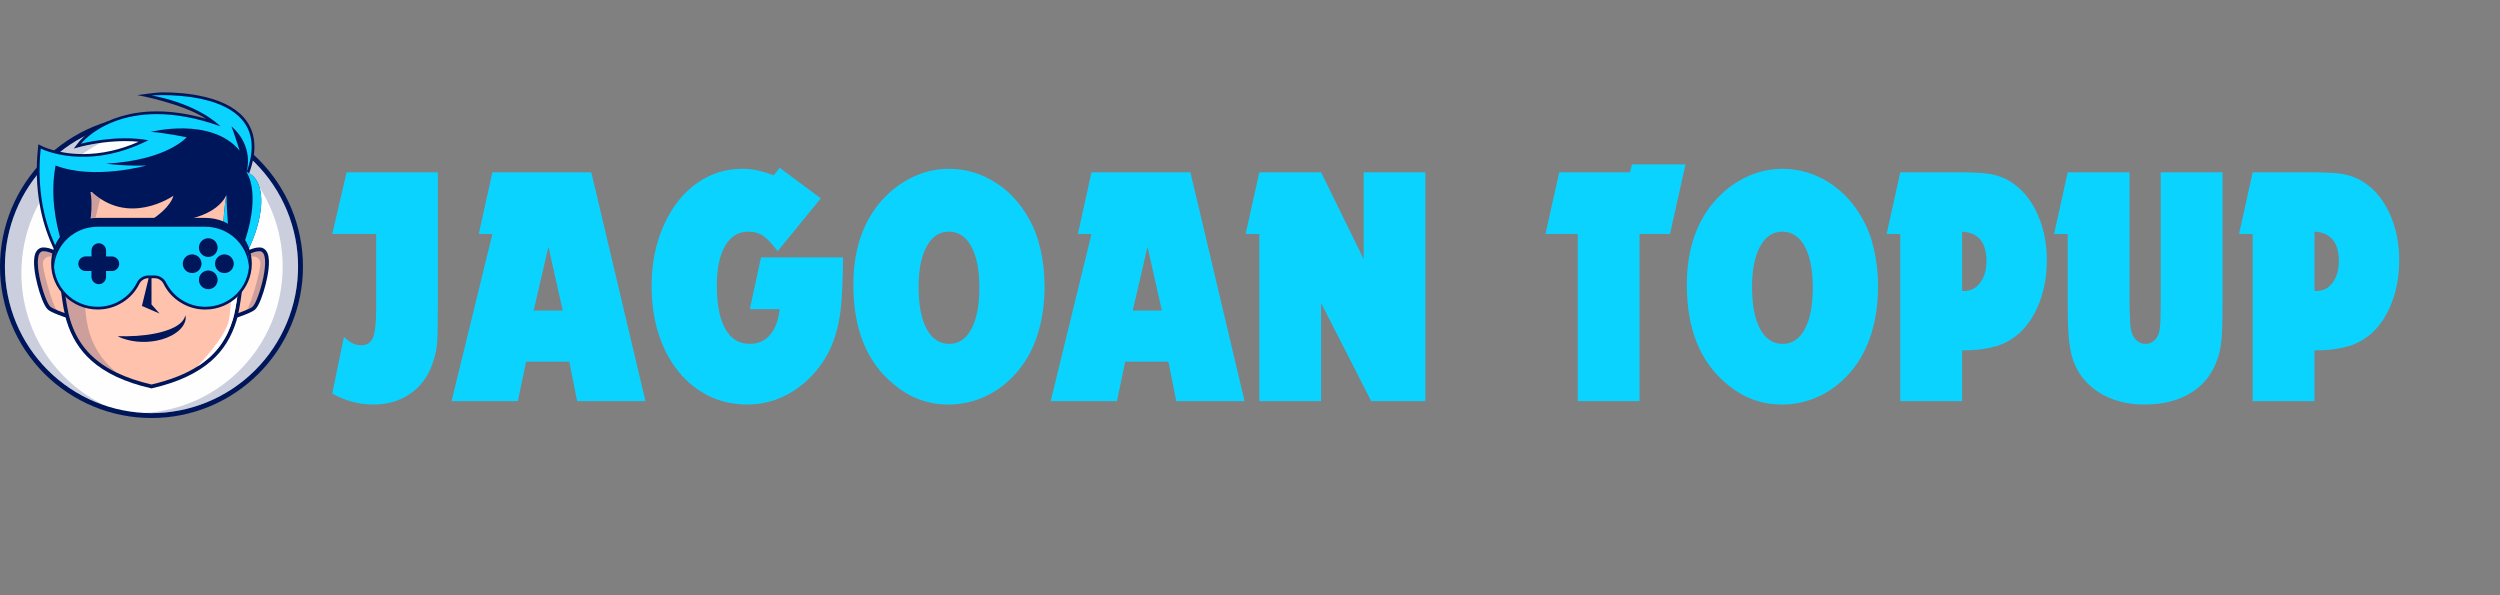 <svg xmlns="http://www.w3.org/2000/svg" xmlns:xlink="http://www.w3.org/1999/xlink" width="504" zoomAndPan="magnify" viewBox="0 0 378 90" height="120" preserveAspectRatio="xMidYMid meet" version="1.0"><rect x="0" y="0" width="378" height="90" fill="#808080" stroke="none"/><defs><filter x="0%" y="0%" width="100%" height="100%" id="ea1ce0a165"><feColorMatrix values="0 0 0 0 1 0 0 0 0 1 0 0 0 0 1 0 0 0 1 0" color-interpolation-filters="sRGB"/></filter><g/><clipPath id="b1d9d9bec3"><path d="M 0 17 L 45.75 17 L 45.75 63.457 L 0 63.457 Z M 0 17 " clip-rule="nonzero"/></clipPath><clipPath id="69c6b4d1e3"><path d="M 0 18 L 45.75 18 L 45.75 63 L 0 63 Z M 0 18 " clip-rule="nonzero"/></clipPath><clipPath id="bef1c66250"><path d="M 21 18 L 45.75 18 L 45.75 63 L 21 63 Z M 21 18 " clip-rule="nonzero"/></clipPath><mask id="bcaf070436"><g filter="url(#ea1ce0a165)"><rect x="-37.8" width="453.6" fill="#000000" y="-9" height="108" fill-opacity="0.2"/></g></mask><clipPath id="c65d21e8c1"><path d="M 0.602 0 L 24.121 0 L 24.121 44.641 L 0.602 44.641 Z M 0.602 0 " clip-rule="nonzero"/></clipPath><clipPath id="a32c492741"><rect x="0" width="25" y="0" height="45"/></clipPath><mask id="d17cfe37b1"><g filter="url(#ea1ce0a165)"><rect x="-37.8" width="453.6" fill="#000000" y="-9" height="108" fill-opacity="0.2"/></g></mask><clipPath id="197c165ccb"><path d="M 0.48 0 L 32.398 0 L 32.398 43.68 L 0.48 43.68 Z M 0.48 0 " clip-rule="nonzero"/></clipPath><clipPath id="937b00a147"><rect x="0" width="33" y="0" height="44"/></clipPath><mask id="001b2e7b04"><g filter="url(#ea1ce0a165)"><rect x="-37.8" width="453.6" fill="#000000" y="-9" height="108" fill-opacity="0.2"/></g></mask><clipPath id="f7f994636d"><path d="M 0.52 0.922 L 4 0.922 L 4 10 L 0.52 10 Z M 0.52 0.922 " clip-rule="nonzero"/></clipPath><clipPath id="92f7a8e132"><rect x="0" width="5" y="0" height="11"/></clipPath><mask id="b9e3d0e176"><g filter="url(#ea1ce0a165)"><rect x="-37.8" width="453.6" fill="#000000" y="-9" height="108" fill-opacity="0.2"/></g></mask><clipPath id="458f53c3de"><path d="M 0.719 0.922 L 4.32 0.922 L 4.32 10 L 0.719 10 Z M 0.719 0.922 " clip-rule="nonzero"/></clipPath><clipPath id="0baefbee54"><rect x="0" width="5" y="0" height="11"/></clipPath><clipPath id="98f0104473"><path d="M 5 13.957 L 39 13.957 L 39 43 L 5 43 Z M 5 13.957 " clip-rule="nonzero"/></clipPath><mask id="cdaafddddf"><g filter="url(#ea1ce0a165)"><rect x="-37.8" width="453.6" fill="#000000" y="-9" height="108" fill-opacity="0.2"/></g></mask><clipPath id="7cd4044c4c"><path d="M 0.641 0.32 L 10 0.32 L 10 28.398 L 0.641 28.398 Z M 0.641 0.32 " clip-rule="nonzero"/></clipPath><clipPath id="71c34edf22"><rect x="0" width="10" y="0" height="29"/></clipPath></defs><g clip-path="url(#b1d9d9bec3)"><path fill="#00165b" d="M 45.809 40.301 C 45.809 41.051 45.773 41.801 45.699 42.547 C 45.625 43.293 45.516 44.035 45.367 44.77 C 45.223 45.504 45.039 46.23 44.824 46.949 C 44.605 47.668 44.352 48.371 44.066 49.066 C 43.777 49.758 43.457 50.438 43.105 51.098 C 42.75 51.758 42.367 52.402 41.949 53.027 C 41.531 53.648 41.086 54.25 40.609 54.832 C 40.133 55.41 39.629 55.965 39.102 56.496 C 38.57 57.027 38.016 57.531 37.434 58.008 C 36.855 58.48 36.254 58.93 35.629 59.344 C 35.004 59.762 34.363 60.148 33.703 60.5 C 33.039 60.855 32.363 61.176 31.668 61.461 C 30.977 61.75 30.27 62 29.555 62.219 C 28.836 62.438 28.109 62.617 27.371 62.766 C 26.637 62.91 25.895 63.02 25.148 63.094 C 24.402 63.168 23.656 63.203 22.906 63.203 C 22.152 63.203 21.406 63.168 20.66 63.094 C 19.914 63.02 19.172 62.91 18.438 62.766 C 17.699 62.617 16.973 62.438 16.254 62.219 C 15.539 62 14.832 61.75 14.141 61.461 C 13.445 61.176 12.77 60.855 12.105 60.5 C 11.445 60.148 10.805 59.762 10.18 59.344 C 9.555 58.93 8.953 58.48 8.375 58.008 C 7.793 57.531 7.238 57.027 6.707 56.496 C 6.18 55.965 5.676 55.41 5.199 54.832 C 4.723 54.25 4.277 53.648 3.859 53.027 C 3.441 52.402 3.059 51.758 2.703 51.098 C 2.352 50.438 2.031 49.758 1.742 49.066 C 1.457 48.371 1.203 47.668 0.984 46.949 C 0.77 46.23 0.586 45.504 0.441 44.77 C 0.293 44.035 0.184 43.293 0.109 42.547 C 0.035 41.801 0 41.051 0 40.301 C 0 39.551 0.035 38.801 0.109 38.055 C 0.184 37.309 0.293 36.566 0.441 35.832 C 0.586 35.098 0.77 34.371 0.984 33.652 C 1.203 32.934 1.457 32.23 1.742 31.535 C 2.031 30.844 2.352 30.164 2.703 29.504 C 3.059 28.844 3.441 28.199 3.859 27.574 C 4.277 26.953 4.723 26.352 5.199 25.77 C 5.676 25.191 6.18 24.637 6.707 24.105 C 7.238 23.574 7.793 23.07 8.375 22.594 C 8.953 22.121 9.555 21.672 10.18 21.258 C 10.805 20.84 11.445 20.453 12.105 20.102 C 12.77 19.746 13.445 19.426 14.141 19.141 C 14.832 18.852 15.539 18.602 16.254 18.383 C 16.973 18.164 17.699 17.984 18.438 17.836 C 19.172 17.691 19.914 17.582 20.66 17.508 C 21.406 17.434 22.152 17.395 22.906 17.395 C 23.656 17.395 24.402 17.434 25.148 17.508 C 25.895 17.582 26.637 17.691 27.371 17.836 C 28.109 17.984 28.836 18.164 29.555 18.383 C 30.27 18.602 30.977 18.852 31.668 19.141 C 32.363 19.426 33.039 19.746 33.703 20.102 C 34.363 20.453 35.004 20.84 35.629 21.258 C 36.254 21.672 36.855 22.121 37.434 22.594 C 38.016 23.07 38.57 23.574 39.102 24.105 C 39.629 24.637 40.133 25.191 40.609 25.77 C 41.086 26.352 41.531 26.953 41.949 27.574 C 42.367 28.199 42.75 28.844 43.105 29.504 C 43.457 30.164 43.777 30.844 44.066 31.535 C 44.352 32.23 44.605 32.934 44.824 33.652 C 45.039 34.371 45.223 35.098 45.367 35.832 C 45.516 36.566 45.625 37.309 45.699 38.055 C 45.773 38.801 45.809 39.551 45.809 40.301 Z M 45.809 40.301 " fill-opacity="1" fill-rule="nonzero"/></g><g clip-path="url(#69c6b4d1e3)"><path fill="#fefefe" d="M 45.066 40.301 C 45.066 41.027 45.031 41.75 44.961 42.473 C 44.891 43.195 44.785 43.914 44.641 44.625 C 44.5 45.336 44.324 46.039 44.113 46.734 C 43.902 47.43 43.66 48.113 43.383 48.781 C 43.102 49.453 42.793 50.109 42.449 50.75 C 42.109 51.391 41.734 52.012 41.332 52.613 C 40.93 53.219 40.496 53.801 40.039 54.359 C 39.578 54.922 39.09 55.461 38.578 55.973 C 38.062 56.484 37.527 56.973 36.965 57.434 C 36.402 57.895 35.82 58.324 35.219 58.73 C 34.613 59.133 33.992 59.504 33.352 59.848 C 32.711 60.191 32.059 60.5 31.387 60.777 C 30.715 61.055 30.031 61.301 29.34 61.512 C 28.645 61.723 27.941 61.898 27.227 62.039 C 26.516 62.18 25.801 62.285 25.078 62.359 C 24.355 62.43 23.629 62.465 22.906 62.465 C 22.18 62.465 21.453 62.43 20.73 62.359 C 20.008 62.285 19.293 62.18 18.582 62.039 C 17.867 61.898 17.164 61.723 16.469 61.512 C 15.777 61.301 15.094 61.055 14.422 60.777 C 13.75 60.5 13.098 60.191 12.457 59.848 C 11.816 59.504 11.195 59.133 10.59 58.73 C 9.988 58.324 9.406 57.895 8.844 57.434 C 8.281 56.973 7.746 56.484 7.23 55.973 C 6.719 55.461 6.23 54.922 5.77 54.359 C 5.312 53.801 4.879 53.219 4.477 52.613 C 4.074 52.012 3.699 51.391 3.359 50.75 C 3.016 50.109 2.707 49.453 2.426 48.781 C 2.148 48.113 1.906 47.43 1.695 46.734 C 1.484 46.039 1.309 45.336 1.168 44.625 C 1.023 43.914 0.918 43.195 0.848 42.473 C 0.777 41.75 0.742 41.027 0.742 40.301 C 0.742 39.574 0.777 38.852 0.848 38.129 C 0.918 37.406 1.023 36.688 1.168 35.977 C 1.309 35.266 1.484 34.562 1.695 33.867 C 1.906 33.172 2.148 32.488 2.426 31.82 C 2.707 31.148 3.016 30.492 3.359 29.852 C 3.699 29.211 4.074 28.59 4.477 27.988 C 4.879 27.383 5.312 26.801 5.77 26.238 C 6.23 25.68 6.719 25.141 7.23 24.629 C 7.746 24.113 8.281 23.629 8.844 23.168 C 9.406 22.707 9.988 22.273 10.59 21.871 C 11.195 21.469 11.816 21.098 12.457 20.754 C 13.098 20.41 13.75 20.102 14.422 19.824 C 15.094 19.547 15.777 19.301 16.469 19.09 C 17.164 18.879 17.867 18.703 18.582 18.562 C 19.293 18.422 20.008 18.316 20.73 18.242 C 21.453 18.172 22.18 18.137 22.906 18.137 C 23.629 18.137 24.355 18.172 25.078 18.242 C 25.801 18.316 26.516 18.422 27.227 18.562 C 27.941 18.703 28.645 18.879 29.34 19.09 C 30.031 19.301 30.715 19.547 31.387 19.824 C 32.059 20.102 32.711 20.41 33.352 20.754 C 33.992 21.098 34.613 21.469 35.219 21.871 C 35.82 22.273 36.402 22.707 36.965 23.168 C 37.527 23.629 38.062 24.113 38.578 24.629 C 39.09 25.141 39.578 25.68 40.039 26.238 C 40.496 26.801 40.93 27.383 41.332 27.988 C 41.734 28.59 42.109 29.211 42.449 29.852 C 42.793 30.492 43.102 31.148 43.383 31.82 C 43.66 32.488 43.902 33.172 44.113 33.867 C 44.324 34.562 44.5 35.266 44.641 35.977 C 44.785 36.688 44.891 37.406 44.961 38.129 C 45.031 38.852 45.066 39.574 45.066 40.301 Z M 45.066 40.301 " fill-opacity="1" fill-rule="nonzero"/></g><g clip-path="url(#bef1c66250)"><g mask="url(#bcaf070436)"><g transform="matrix(1, 0, 0, 1, 21, 18)"><g clip-path="url(#a32c492741)"><g clip-path="url(#c65d21e8c1)"><path fill="#00165b" d="M 1.906 0.137 C 1.512 0.137 1.125 0.148 0.738 0.168 C 12.438 0.773 21.738 10.449 21.738 22.297 C 21.738 34.145 12.438 43.828 0.738 44.438 C 1.125 44.457 1.516 44.465 1.906 44.465 C 14.145 44.465 24.066 34.543 24.066 22.305 C 24.066 10.062 14.148 0.137 1.906 0.137 Z M 1.906 0.137 " fill-opacity="1" fill-rule="nonzero"/></g></g></g></g></g><g mask="url(#d17cfe37b1)"><g transform="matrix(1, 0, 0, 1, 0, 18)"><g clip-path="url(#937b00a147)"><g clip-path="url(#197c165ccb)"><path fill="#00165b" d="M 3.234 23.289 C 3.234 11.051 13.156 1.125 25.398 1.125 C 27.758 1.125 30.059 1.488 32.305 2.223 C 29.324 0.828 26.191 0.133 22.906 0.137 C 10.664 0.137 0.742 10.059 0.742 22.301 C 0.742 32.129 7.141 40.465 15.996 43.367 C 8.457 39.832 3.234 32.168 3.234 23.289 Z M 3.234 23.289 " fill-opacity="1" fill-rule="nonzero"/></g></g></g></g><path fill="#00165b" d="M 34.828 40.25 L 34.848 40.223 C 34.934 40.109 36.965 37.414 39.246 37.414 C 39.801 37.414 40.246 37.754 40.469 38.34 C 40.93 39.551 40.473 41.777 40.164 42.996 C 39.801 44.422 39.168 46.273 38.57 46.801 C 38.277 47.059 37.5 47.523 34.141 48.574 C 32.34 49.141 30.629 49.609 30.613 49.613 L 29.266 49.98 Z M 34.828 40.25 " fill-opacity="1" fill-rule="nonzero"/><path fill="#ffc2ad" d="M 35.312 40.566 C 35.312 40.566 37.227 37.992 39.246 37.992 C 41.262 37.992 39.141 45.531 38.191 46.367 C 37.246 47.199 30.461 49.055 30.461 49.055 Z M 35.312 40.566 " fill-opacity="1" fill-rule="nonzero"/><path fill="#00165b" d="M 15.195 49.613 C 15.176 49.609 13.469 49.141 11.664 48.574 C 8.309 47.523 7.527 47.059 7.234 46.801 C 6.641 46.273 6.004 44.426 5.645 42.996 C 5.336 41.777 4.883 39.551 5.336 38.34 C 5.559 37.754 6.004 37.414 6.562 37.414 C 8.844 37.414 10.871 40.109 10.957 40.223 L 10.977 40.25 L 16.539 49.98 Z M 15.195 49.613 " fill-opacity="1" fill-rule="nonzero"/><path fill="#ffc2ad" d="M 15.348 49.055 C 15.348 49.055 11.09 47.891 8.848 46.988 C 8.262 46.754 7.812 46.535 7.617 46.363 C 6.668 45.531 4.547 37.992 6.562 37.992 C 7.441 37.992 8.301 38.48 8.992 39.031 C 9.551 39.484 10.055 40 10.496 40.566 Z M 15.348 49.055 " fill-opacity="1" fill-rule="nonzero"/><g mask="url(#001b2e7b04)"><g transform="matrix(1, 0, 0, 1, 5, 37)"><g clip-path="url(#92f7a8e132)"><g clip-path="url(#f7f994636d)"><path fill="#00165b" d="M 3.531 9.801 C 3.586 9.832 3.695 9.898 3.848 9.992 C 3.262 9.758 2.812 9.539 2.617 9.367 C 1.668 8.531 -0.453 0.992 1.562 0.992 C 2.441 0.992 3.301 1.48 3.992 2.031 C 2.867 1.645 1.875 1.578 1.523 2.516 C 1.219 3.332 3.105 9.566 3.531 9.801 Z M 3.531 9.801 " fill-opacity="1" fill-rule="nonzero"/></g></g></g></g><g mask="url(#b9e3d0e176)"><g transform="matrix(1, 0, 0, 1, 36, 37)"><g clip-path="url(#0baefbee54)"><g clip-path="url(#458f53c3de)"><path fill="#00165b" d="M 1.336 9.801 C 1.281 9.832 1.168 9.898 1.016 9.992 C 1.605 9.758 2.051 9.539 2.25 9.367 C 3.195 8.531 5.316 0.992 3.301 0.992 C 2.422 0.992 1.566 1.48 0.875 2.031 C 2 1.645 2.992 1.578 3.34 2.516 C 3.645 3.332 1.762 9.566 1.336 9.801 Z M 1.336 9.801 " fill-opacity="1" fill-rule="nonzero"/></g></g></g></g><g clip-path="url(#98f0104473)"><path fill="#00165b" d="M 11.125 42.219 C 11.059 42.148 9.41 40.469 7.918 37.172 C 7.023 35.191 6.391 33.129 6.012 30.984 C 5.527 28.266 5.434 25.387 5.738 22.426 L 5.801 21.812 L 6.348 22.094 C 6.371 22.105 8.738 23.297 12.531 23.297 C 15.324 23.297 18.16 22.668 20.977 21.43 C 20.324 21.367 19.637 21.332 18.93 21.332 C 16.707 21.348 14.516 21.617 12.355 22.137 L 11.156 22.457 L 11.914 21.477 C 11.949 21.43 12.844 20.281 14.754 19.137 C 16.496 18.09 19.465 16.84 23.699 16.84 C 26.047 16.84 28.555 17.223 31.184 17.969 C 27.477 15.586 20.828 14.391 20.773 14.383 C 20.801 14.383 23.547 13.965 24.574 13.965 C 26.211 13.965 28.664 14.086 31.062 14.672 C 34.012 15.395 36.117 16.629 37.309 18.34 C 38.719 20.355 38.84 22.992 37.68 26.18 L 36.875 25.934 C 37.297 24.254 37.07 22.66 36.207 21.191 C 36.176 21.141 36.148 21.094 36.117 21.047 C 36.262 21.484 36.434 22.012 36.633 22.641 L 35.914 23.035 C 33.691 20.391 30.109 19.836 27.492 19.836 C 26.922 19.836 26.383 19.859 25.883 19.898 C 27.141 20.105 28.215 20.324 28.297 20.34 L 28.988 20.48 L 28.535 21.023 C 28.504 21.059 27.734 21.965 25.797 22.926 C 24.656 23.492 22.941 24.148 20.539 24.621 L 20.953 24.621 C 21.672 24.625 22.129 24.609 22.129 24.609 L 22.262 25.434 C 19.727 26.086 17.152 26.422 14.539 26.438 C 12.336 26.438 10.387 26.152 8.73 25.59 C 8.055 29.727 8.879 33.801 9.707 36.535 C 10.645 39.617 11.781 41.699 11.793 41.719 Z M 11.125 42.219 " fill-opacity="1" fill-rule="nonzero"/></g><path fill="#00165b" d="M 22.773 58.695 C 18.879 57.789 15.945 56.418 13.812 54.516 C 12.031 52.93 10.797 50.949 10.043 48.457 C 8.758 44.215 8.199 30.836 8.172 30.27 L 8.156 29.797 L 22.906 26.195 L 37.652 29.797 L 37.633 30.27 C 37.609 30.836 37.047 44.215 35.766 48.457 C 35.008 50.949 33.777 52.93 32 54.516 C 29.859 56.418 26.93 57.789 23.039 58.695 L 22.906 58.727 Z M 22.773 58.695 " fill-opacity="1" fill-rule="nonzero"/><path fill="#ffc2ad" d="M 37.059 30.242 C 37.059 30.242 37.047 30.508 37.023 30.973 C 36.887 33.883 36.312 44.652 35.211 48.289 C 34.398 50.973 32.914 53.465 29.852 55.41 C 28.105 56.52 25.844 57.449 22.902 58.137 C 20.859 57.66 19.145 57.062 17.703 56.375 C 13.434 54.328 11.551 51.445 10.594 48.289 C 9.316 44.07 8.75 30.246 8.75 30.246 L 15.57 28.582 L 22.902 26.789 Z M 37.059 30.242 " fill-opacity="1" fill-rule="nonzero"/><path fill="#00165b" d="M 28.027 47.684 C 28.09 47.941 28.09 48.199 28.027 48.457 C 27.965 48.723 27.859 48.969 27.711 49.195 C 27.566 49.422 27.398 49.629 27.207 49.82 C 27.156 49.867 27.109 49.914 27.062 49.957 L 26.91 50.086 C 26.859 50.129 26.805 50.168 26.754 50.211 C 26.703 50.25 26.648 50.293 26.598 50.328 C 26.379 50.48 26.156 50.617 25.926 50.738 C 25.695 50.859 25.457 50.965 25.215 51.062 C 24.734 51.25 24.242 51.395 23.734 51.496 C 22.727 51.699 21.715 51.746 20.691 51.645 C 20.188 51.594 19.691 51.504 19.199 51.371 C 18.957 51.305 18.715 51.23 18.48 51.145 C 18.246 51.055 18.016 50.953 17.793 50.836 C 18.797 50.852 19.758 50.848 20.711 50.781 C 21.652 50.719 22.582 50.598 23.508 50.414 C 23.965 50.324 24.414 50.211 24.859 50.074 C 25.082 50.008 25.297 49.93 25.516 49.852 C 25.73 49.773 25.941 49.684 26.145 49.582 C 26.562 49.395 26.941 49.148 27.289 48.852 C 27.461 48.703 27.609 48.531 27.738 48.34 C 27.871 48.141 27.969 47.922 28.027 47.684 Z M 28.027 47.684 " fill-opacity="1" fill-rule="nonzero"/><path fill="#00165b" d="M 22.906 40.285 L 22.906 46.031 L 24.117 47.406 L 21.457 46.258 Z M 22.906 40.285 " fill-opacity="1" fill-rule="nonzero"/><g mask="url(#cdaafddddf)"><g transform="matrix(1, 0, 0, 1, 8, 28)"><g clip-path="url(#71c34edf22)"><g clip-path="url(#7cd4044c4c)"><path fill="#00165b" d="M 9.703 28.371 C 5.434 26.328 3.551 23.441 2.598 20.289 C 1.32 16.066 0.75 2.242 0.75 2.242 L 7.57 0.578 C 6.082 5.832 3.59 16.387 5.605 22.566 C 6.445 25.156 7.98 27.023 9.703 28.371 Z M 9.703 28.371 " fill-opacity="1" fill-rule="nonzero"/></g></g></g></g><path fill="#ffffff" d="M 37.023 30.973 C 36.887 33.883 36.312 44.652 35.211 48.289 C 34.398 50.973 32.914 53.465 29.852 55.41 C 32.105 52.973 34.301 50.195 34.625 48.328 C 35.312 44.328 35.273 31.953 35.273 31.953 C 35.273 31.953 36.02 31.516 37.023 30.973 Z M 37.023 30.973 " fill-opacity="1" fill-rule="nonzero"/><path fill="#00165b" d="M 35.395 41.414 C 32.645 37.887 34.203 29.633 34.238 29.449 C 34.172 29.645 32.543 34.051 22.43 33.539 C 25.949 31.387 26.211 29.602 26.211 29.602 C 26.211 29.602 19.34 34.43 13.613 28.758 C 14.715 33.324 11.426 41.918 11.426 41.918 C 11.426 41.918 4.844 35.273 6.156 22.465 C 6.156 22.465 12.98 25.98 22.43 21.203 C 17.547 20.312 12.246 21.73 12.246 21.73 C 12.246 21.73 18.387 13.75 33.348 19.105 C 29.41 15.43 22.902 14.434 22.902 14.434 C 22.902 14.434 42.062 12.965 37.285 26.035 C 40.801 27.293 40.117 34.695 35.395 41.414 Z M 35.395 41.414 " fill-opacity="1" fill-rule="nonzero"/><path fill="#0bd3ff" d="M 37.285 26.035 C 38.355 21.715 35.047 19.148 34.992 19.109 C 35 19.129 35.309 19.859 36.234 22.766 C 31.902 17.598 22.789 19.945 22.789 19.945 C 24.582 20.016 28.211 20.754 28.211 20.754 C 28.211 20.754 25.324 24.211 16.059 24.746 C 19.012 25.148 22.148 25.023 22.148 25.023 C 22.148 25.023 14.184 27.262 8.406 25.023 C 6.773 33.516 11.426 41.922 11.426 41.922 C 11.426 41.922 4.844 35.273 6.156 22.465 C 6.156 22.465 12.98 25.98 22.43 21.203 C 17.547 20.312 12.246 21.73 12.246 21.73 C 12.246 21.73 18.387 13.75 33.348 19.105 C 29.41 15.43 22.902 14.434 22.902 14.434 C 22.902 14.434 42.062 12.965 37.285 26.035 Z M 37.285 26.035 " fill-opacity="1" fill-rule="nonzero"/><path fill="#0bd3ff" d="M 35.395 41.414 C 32.645 37.887 34.203 29.633 34.238 29.449 C 34.238 29.449 34.355 37.508 35.664 39.656 C 37.777 35.559 39.223 29.277 37.285 26.035 C 40.801 27.293 40.117 34.695 35.395 41.414 Z M 35.395 41.414 " fill-opacity="1" fill-rule="nonzero"/><path fill="#00165b" d="M 31.047 46.801 C 29.688 46.805 28.434 46.445 27.281 45.723 C 26.168 45.031 25.32 44.098 24.734 42.926 C 24.609 42.664 24.426 42.457 24.184 42.305 C 23.945 42.148 23.68 42.07 23.391 42.066 L 22.418 42.066 C 22.129 42.07 21.863 42.148 21.621 42.301 C 21.379 42.457 21.195 42.664 21.07 42.922 C 20.484 44.094 19.637 45.027 18.527 45.723 C 17.375 46.441 16.121 46.801 14.762 46.797 C 10.887 46.797 7.734 43.691 7.734 39.871 C 7.734 36.051 10.887 32.945 14.762 32.945 L 31.047 32.945 C 34.922 32.945 38.074 36.051 38.074 39.871 C 38.074 43.691 34.918 46.801 31.047 46.801 Z M 31.047 46.801 " fill-opacity="1" fill-rule="nonzero"/><path fill="#0bd3ff" d="M 31.047 33.367 L 14.762 33.367 C 11.113 33.367 8.156 36.281 8.156 39.875 C 8.156 43.473 11.113 46.383 14.762 46.383 C 15.379 46.387 15.98 46.305 16.574 46.137 C 17.164 45.973 17.723 45.727 18.246 45.406 C 18.77 45.086 19.242 44.695 19.656 44.242 C 20.074 43.789 20.418 43.289 20.695 42.742 C 20.855 42.41 21.09 42.148 21.402 41.953 C 21.711 41.754 22.051 41.656 22.418 41.652 L 23.391 41.652 C 23.758 41.656 24.098 41.754 24.41 41.949 C 24.719 42.145 24.957 42.406 25.117 42.738 C 25.395 43.285 25.738 43.789 26.156 44.242 C 26.57 44.695 27.039 45.082 27.566 45.402 C 28.09 45.727 28.648 45.969 29.238 46.137 C 29.832 46.301 30.434 46.383 31.051 46.383 C 34.699 46.383 37.656 43.473 37.656 39.871 C 37.656 36.273 34.695 33.367 31.047 33.367 Z M 31.047 33.367 " fill-opacity="1" fill-rule="nonzero"/><path fill="#00165b" d="M 16.898 38.773 L 16.039 38.773 L 16.039 37.91 C 16.043 37.766 16.016 37.625 15.965 37.488 C 15.91 37.355 15.836 37.234 15.734 37.129 C 15.637 37.023 15.52 36.941 15.391 36.879 C 15.258 36.82 15.121 36.785 14.977 36.777 C 14.824 36.773 14.68 36.797 14.543 36.852 C 14.402 36.906 14.277 36.984 14.172 37.086 C 14.062 37.191 13.98 37.312 13.922 37.449 C 13.863 37.586 13.836 37.73 13.836 37.879 L 13.836 38.77 L 12.969 38.77 C 12.824 38.766 12.688 38.793 12.551 38.844 C 12.418 38.898 12.297 38.973 12.191 39.074 C 12.086 39.172 12 39.289 11.941 39.418 C 11.879 39.551 11.848 39.688 11.84 39.832 C 11.832 39.98 11.859 40.125 11.91 40.266 C 11.965 40.406 12.043 40.531 12.148 40.637 C 12.25 40.746 12.371 40.828 12.512 40.887 C 12.648 40.945 12.793 40.973 12.941 40.973 L 13.828 40.973 L 13.828 41.836 C 13.828 41.98 13.855 42.121 13.906 42.258 C 13.961 42.391 14.035 42.512 14.133 42.617 C 14.234 42.723 14.348 42.805 14.48 42.867 C 14.613 42.93 14.75 42.961 14.895 42.969 C 15.043 42.973 15.188 42.949 15.328 42.895 C 15.469 42.844 15.59 42.766 15.699 42.66 C 15.805 42.555 15.891 42.434 15.949 42.297 C 16.004 42.16 16.035 42.016 16.035 41.867 L 16.035 40.977 L 16.922 40.977 C 17.07 40.977 17.215 40.949 17.352 40.891 C 17.492 40.832 17.613 40.75 17.715 40.641 C 17.82 40.535 17.898 40.41 17.953 40.273 C 18.004 40.133 18.031 39.988 18.023 39.84 C 18.008 39.539 17.895 39.285 17.676 39.082 C 17.457 38.875 17.199 38.773 16.898 38.773 Z M 16.898 38.773 " fill-opacity="1" fill-rule="nonzero"/><path fill="#00165b" d="M 32.906 37.438 C 32.906 37.625 32.871 37.805 32.797 37.977 C 32.727 38.152 32.625 38.305 32.492 38.438 C 32.359 38.57 32.207 38.672 32.031 38.742 C 31.859 38.816 31.68 38.852 31.492 38.852 C 31.305 38.852 31.125 38.816 30.949 38.742 C 30.777 38.672 30.625 38.57 30.492 38.438 C 30.359 38.305 30.254 38.152 30.184 37.977 C 30.113 37.805 30.078 37.625 30.078 37.438 C 30.078 37.25 30.113 37.07 30.184 36.895 C 30.254 36.723 30.359 36.57 30.492 36.438 C 30.625 36.305 30.777 36.203 30.949 36.129 C 31.125 36.059 31.305 36.023 31.492 36.023 C 31.68 36.023 31.859 36.059 32.031 36.129 C 32.207 36.203 32.359 36.305 32.492 36.438 C 32.625 36.57 32.727 36.723 32.797 36.895 C 32.871 37.07 32.906 37.25 32.906 37.438 Z M 32.906 37.438 " fill-opacity="1" fill-rule="nonzero"/><path fill="#00165b" d="M 32.906 42.312 C 32.906 42.5 32.871 42.68 32.797 42.852 C 32.727 43.027 32.625 43.18 32.492 43.312 C 32.359 43.445 32.207 43.547 32.031 43.617 C 31.859 43.691 31.68 43.727 31.492 43.727 C 31.305 43.727 31.125 43.691 30.949 43.617 C 30.777 43.547 30.625 43.445 30.492 43.312 C 30.359 43.18 30.254 43.027 30.184 42.852 C 30.113 42.68 30.078 42.5 30.078 42.312 C 30.078 42.125 30.113 41.941 30.184 41.77 C 30.254 41.598 30.359 41.445 30.492 41.312 C 30.625 41.18 30.777 41.074 30.949 41.004 C 31.125 40.934 31.305 40.895 31.492 40.895 C 31.68 40.895 31.859 40.934 32.031 41.004 C 32.207 41.074 32.359 41.18 32.492 41.312 C 32.625 41.445 32.727 41.598 32.797 41.77 C 32.871 41.941 32.906 42.125 32.906 42.312 Z M 32.906 42.312 " fill-opacity="1" fill-rule="nonzero"/><path fill="#00165b" d="M 30.469 39.875 C 30.469 40.062 30.434 40.242 30.359 40.414 C 30.289 40.59 30.188 40.742 30.055 40.875 C 29.922 41.008 29.77 41.109 29.594 41.18 C 29.422 41.254 29.242 41.289 29.055 41.289 C 28.867 41.289 28.684 41.254 28.512 41.18 C 28.34 41.109 28.184 41.008 28.051 40.875 C 27.922 40.742 27.816 40.59 27.746 40.414 C 27.676 40.242 27.637 40.062 27.637 39.875 C 27.637 39.688 27.676 39.508 27.746 39.332 C 27.816 39.16 27.922 39.008 28.051 38.875 C 28.184 38.742 28.34 38.637 28.512 38.566 C 28.684 38.496 28.867 38.461 29.055 38.461 C 29.242 38.461 29.422 38.496 29.594 38.566 C 29.77 38.637 29.922 38.742 30.055 38.875 C 30.188 39.008 30.289 39.16 30.359 39.332 C 30.434 39.508 30.469 39.688 30.469 39.875 Z M 30.469 39.875 " fill-opacity="1" fill-rule="nonzero"/><path fill="#00165b" d="M 35.344 39.875 C 35.344 40.062 35.309 40.242 35.234 40.414 C 35.164 40.59 35.062 40.742 34.93 40.875 C 34.797 41.008 34.645 41.109 34.469 41.18 C 34.297 41.254 34.117 41.289 33.93 41.289 C 33.742 41.289 33.562 41.254 33.387 41.18 C 33.215 41.109 33.062 41.008 32.93 40.875 C 32.797 40.742 32.691 40.59 32.621 40.414 C 32.551 40.242 32.516 40.062 32.516 39.875 C 32.516 39.688 32.551 39.508 32.621 39.332 C 32.691 39.16 32.797 39.008 32.93 38.875 C 33.062 38.742 33.215 38.637 33.387 38.566 C 33.562 38.496 33.742 38.461 33.93 38.461 C 34.117 38.461 34.297 38.496 34.469 38.566 C 34.645 38.637 34.797 38.742 34.93 38.875 C 35.062 39.008 35.164 39.16 35.234 39.332 C 35.309 39.508 35.344 39.688 35.344 39.875 Z M 35.344 39.875 " fill-opacity="1" fill-rule="nonzero"/><path fill="#00165b" d="M 14.762 34.285 L 31.047 34.285 C 34.52 34.285 37.367 36.926 37.633 40.281 C 37.645 40.113 37.652 39.941 37.652 39.77 C 37.652 36.176 34.691 33.262 31.043 33.262 L 14.762 33.262 C 11.113 33.262 8.156 36.172 8.156 39.77 C 8.156 39.941 8.16 40.113 8.176 40.281 C 8.438 36.926 11.289 34.285 14.762 34.285 Z M 14.762 34.285 " fill-opacity="1" fill-rule="nonzero"/><g fill="#0bd3ff" fill-opacity="1"><g transform="translate(50.282, 60.65)"><g><path d="M 1.719 -9.703 C 2.195 -9.254 2.633 -8.93 3.031 -8.734 C 3.426 -8.547 3.867 -8.453 4.359 -8.453 C 5.223 -8.453 5.812 -8.844 6.125 -9.625 C 6.438 -10.406 6.594 -11.863 6.594 -14 L 6.594 -25.266 L -0.047 -25.266 L 2.125 -34.594 L 15.922 -34.594 L 15.922 -14.688 C 15.922 -13.125 15.91 -11.883 15.891 -10.969 C 15.879 -10.051 15.848 -9.281 15.797 -8.656 C 15.742 -8.039 15.656 -7.504 15.531 -7.047 C 15.414 -6.598 15.254 -6.082 15.047 -5.5 C 14.391 -3.633 13.273 -2.164 11.703 -1.094 C 10.129 -0.02 8.301 0.516 6.219 0.516 C 4.008 0.516 1.922 -0.035 -0.047 -1.141 Z M 1.719 -9.703 "/></g></g></g><g fill="#0bd3ff" fill-opacity="1"><g transform="translate(68.389, 60.65)"><g><path d="M 6.062 -25.266 L 4 -25.266 L 6.062 -34.594 L 21.016 -34.594 L 29.203 0 L 18.875 0 L 17.688 -5.969 L 11.156 -5.969 L 9.906 0 L -0.109 0 Z M 16.703 -13.688 L 14.531 -23.344 L 12.297 -13.688 Z M 16.703 -13.688 "/></g></g><g transform="translate(97.494, 60.65)"><g><path d="M 17.578 -21.734 L 29.984 -21.734 C 29.953 -19.93 29.91 -18.406 29.859 -17.156 C 29.805 -15.914 29.727 -14.828 29.625 -13.891 C 29.52 -12.961 29.379 -12.133 29.203 -11.406 C 29.035 -10.688 28.828 -9.961 28.578 -9.234 C 28.066 -7.785 27.359 -6.461 26.453 -5.266 C 25.555 -4.066 24.535 -3.035 23.391 -2.172 C 22.254 -1.305 21.008 -0.641 19.656 -0.172 C 18.312 0.285 16.93 0.516 15.516 0.516 C 13.367 0.516 11.41 0.078 9.641 -0.797 C 7.879 -1.68 6.359 -2.91 5.078 -4.484 C 3.805 -6.055 2.812 -7.941 2.094 -10.141 C 1.383 -12.336 1.031 -14.75 1.031 -17.375 C 1.031 -19.938 1.375 -22.297 2.062 -24.453 C 2.758 -26.617 3.711 -28.492 4.922 -30.078 C 6.141 -31.672 7.586 -32.91 9.266 -33.797 C 10.941 -34.68 12.766 -35.125 14.734 -35.125 C 15.523 -35.125 16.258 -35.051 16.938 -34.906 C 17.613 -34.77 18.469 -34.516 19.5 -34.141 L 20.391 -35.281 L 26.609 -30.656 L 20.078 -22.672 C 19.273 -23.773 18.555 -24.539 17.922 -24.969 C 17.285 -25.406 16.516 -25.625 15.609 -25.625 C 14.129 -25.625 12.973 -24.906 12.141 -23.469 C 11.305 -22.039 10.891 -20.031 10.891 -17.438 C 10.891 -14.633 11.312 -12.469 12.156 -10.938 C 13.008 -9.414 14.25 -8.656 15.875 -8.656 C 17.156 -8.656 18.18 -9.113 18.953 -10.031 C 19.734 -10.945 20.211 -12.238 20.391 -13.906 L 15.875 -13.906 Z M 17.578 -21.734 "/></g></g></g><g fill="#0bd3ff" fill-opacity="1"><g transform="translate(128, 60.65)"><g><path d="M 15.453 -35.125 C 17.941 -35.125 20.258 -34.457 22.406 -33.125 C 24.551 -31.789 26.281 -29.93 27.594 -27.547 C 28.352 -26.234 28.93 -24.691 29.328 -22.922 C 29.734 -21.16 29.938 -19.297 29.938 -17.328 C 29.938 -14.734 29.602 -12.375 28.938 -10.25 C 28.281 -8.125 27.316 -6.281 26.047 -4.719 C 24.66 -3.02 23.051 -1.723 21.219 -0.828 C 19.383 0.066 17.445 0.516 15.406 0.516 C 12.227 0.516 9.41 -0.555 6.953 -2.703 C 3.004 -6.016 1.031 -10.973 1.031 -17.578 C 1.031 -22.598 2.328 -26.695 4.922 -29.875 C 6.305 -31.539 7.914 -32.832 9.75 -33.75 C 11.582 -34.664 13.484 -35.125 15.453 -35.125 Z M 15.453 -25.625 C 14.035 -25.625 12.922 -24.879 12.109 -23.391 C 11.297 -21.91 10.891 -19.875 10.891 -17.281 C 10.891 -14.539 11.297 -12.414 12.109 -10.906 C 12.922 -9.406 14.055 -8.656 15.516 -8.656 C 16.961 -8.656 18.082 -9.406 18.875 -10.906 C 19.676 -12.414 20.078 -14.488 20.078 -17.125 C 20.078 -19.82 19.672 -21.91 18.859 -23.391 C 18.047 -24.879 16.91 -25.625 15.453 -25.625 Z M 15.453 -25.625 "/></g></g></g><g fill="#0bd3ff" fill-opacity="1"><g transform="translate(158.974, 60.65)"><g><path d="M 6.062 -25.266 L 4 -25.266 L 6.062 -34.594 L 21.016 -34.594 L 29.203 0 L 18.875 0 L 17.688 -5.969 L 11.156 -5.969 L 9.906 0 L -0.109 0 Z M 16.703 -13.688 L 14.531 -23.344 L 12.297 -13.688 Z M 16.703 -13.688 "/></g></g><g transform="translate(188.079, 60.65)"><g><path d="M 2.328 -25.266 L 0.266 -25.266 L 2.328 -34.594 L 11.672 -34.594 L 18.109 -21.469 L 18.109 -34.594 L 27.438 -34.594 L 27.438 0 L 19.25 0 L 11.672 -14.844 L 11.672 0 L 2.328 0 Z M 2.328 -25.266 "/></g></g></g><g fill="#0bd3ff" fill-opacity="1"><g transform="translate(217.911, 60.65)"><g/></g></g><g fill="#0bd3ff" fill-opacity="1"><g transform="translate(233.475, 60.65)"><g><path d="M 5.078 -25.266 L 0.203 -25.266 L 2.281 -34.594 L 12.969 -34.594 L 13.281 -35.797 L 21.375 -35.797 L 19.031 -25.266 L 14.422 -25.266 L 14.422 0 L 5.078 0 Z M 5.078 -25.266 "/></g></g></g><g fill="#0bd3ff" fill-opacity="1"><g transform="translate(254.02, 60.65)"><g><path d="M 15.453 -35.125 C 17.941 -35.125 20.258 -34.457 22.406 -33.125 C 24.551 -31.789 26.281 -29.93 27.594 -27.547 C 28.352 -26.234 28.93 -24.691 29.328 -22.922 C 29.734 -21.16 29.938 -19.297 29.938 -17.328 C 29.938 -14.734 29.602 -12.375 28.938 -10.25 C 28.281 -8.125 27.316 -6.281 26.047 -4.719 C 24.66 -3.02 23.051 -1.723 21.219 -0.828 C 19.383 0.066 17.445 0.516 15.406 0.516 C 12.227 0.516 9.41 -0.555 6.953 -2.703 C 3.004 -6.016 1.031 -10.973 1.031 -17.578 C 1.031 -22.598 2.328 -26.695 4.922 -29.875 C 6.305 -31.539 7.914 -32.832 9.75 -33.75 C 11.582 -34.664 13.484 -35.125 15.453 -35.125 Z M 15.453 -25.625 C 14.035 -25.625 12.922 -24.879 12.109 -23.391 C 11.297 -21.91 10.891 -19.875 10.891 -17.281 C 10.891 -14.539 11.297 -12.414 12.109 -10.906 C 12.922 -9.406 14.055 -8.656 15.516 -8.656 C 16.961 -8.656 18.082 -9.406 18.875 -10.906 C 19.676 -12.414 20.078 -14.488 20.078 -17.125 C 20.078 -19.82 19.672 -21.91 18.859 -23.391 C 18.047 -24.879 16.91 -25.625 15.453 -25.625 Z M 15.453 -25.625 "/></g></g></g><g fill="#0bd3ff" fill-opacity="1"><g transform="translate(284.994, 60.65)"><g><path d="M 2.328 -25.266 L 0.266 -25.266 L 2.328 -34.594 L 11.672 -34.594 C 12.816 -34.594 13.812 -34.555 14.656 -34.484 C 15.5 -34.422 16.25 -34.297 16.906 -34.109 C 17.562 -33.922 18.148 -33.676 18.672 -33.375 C 19.191 -33.082 19.711 -32.711 20.234 -32.266 C 21.578 -31.055 22.617 -29.5 23.359 -27.594 C 24.109 -25.695 24.484 -23.609 24.484 -21.328 C 24.484 -18.66 24 -16.254 23.031 -14.109 C 22.062 -11.961 20.75 -10.375 19.094 -9.344 C 17.426 -8.227 14.953 -7.672 11.672 -7.672 L 11.672 0 L 2.328 0 Z M 12.031 -16.656 C 13 -16.656 13.797 -17.078 14.422 -17.922 C 15.047 -18.766 15.359 -19.848 15.359 -21.172 C 15.359 -24.004 14.129 -25.488 11.672 -25.625 L 11.672 -16.656 Z M 12.031 -16.656 "/></g></g></g><g fill="#0bd3ff" fill-opacity="1"><g transform="translate(310.468, 60.65)"><g><path d="M 2.172 -25.266 L 0.109 -25.266 L 2.172 -34.594 L 11.516 -34.594 L 11.516 -16.031 C 11.516 -14.332 11.539 -13.039 11.594 -12.156 C 11.645 -11.281 11.738 -10.648 11.875 -10.266 C 12.051 -9.785 12.32 -9.395 12.688 -9.094 C 13.051 -8.801 13.473 -8.656 13.953 -8.656 C 14.441 -8.656 14.863 -8.812 15.219 -9.125 C 15.582 -9.438 15.836 -9.852 15.984 -10.375 C 16.086 -10.719 16.156 -11.285 16.188 -12.078 C 16.219 -12.879 16.234 -14.195 16.234 -16.031 L 16.234 -34.594 L 25.578 -34.594 L 25.578 -14.688 C 25.578 -13.508 25.566 -12.504 25.547 -11.672 C 25.523 -10.836 25.488 -10.117 25.438 -9.516 C 25.383 -8.91 25.316 -8.383 25.234 -7.938 C 25.148 -7.488 25.039 -7.055 24.906 -6.641 C 24.176 -4.328 22.848 -2.555 20.922 -1.328 C 19.004 -0.098 16.613 0.516 13.75 0.516 C 11.57 0.516 9.625 0.094 7.906 -0.75 C 6.195 -1.594 4.844 -2.797 3.844 -4.359 C 3.531 -4.879 3.27 -5.422 3.062 -5.984 C 2.852 -6.555 2.676 -7.234 2.531 -8.016 C 2.395 -8.797 2.301 -9.711 2.25 -10.766 C 2.195 -11.816 2.172 -13.051 2.172 -14.469 Z M 2.172 -25.266 "/></g></g></g><g fill="#0bd3ff" fill-opacity="1"><g transform="translate(338.276, 60.65)"><g><path d="M 2.328 -25.266 L 0.266 -25.266 L 2.328 -34.594 L 11.672 -34.594 C 12.816 -34.594 13.812 -34.555 14.656 -34.484 C 15.5 -34.422 16.25 -34.297 16.906 -34.109 C 17.562 -33.922 18.148 -33.676 18.672 -33.375 C 19.191 -33.082 19.711 -32.711 20.234 -32.266 C 21.578 -31.055 22.617 -29.5 23.359 -27.594 C 24.109 -25.695 24.484 -23.609 24.484 -21.328 C 24.484 -18.66 24 -16.254 23.031 -14.109 C 22.062 -11.961 20.75 -10.375 19.094 -9.344 C 17.426 -8.227 14.953 -7.672 11.672 -7.672 L 11.672 0 L 2.328 0 Z M 12.031 -16.656 C 13 -16.656 13.797 -17.078 14.422 -17.922 C 15.047 -18.766 15.359 -19.848 15.359 -21.172 C 15.359 -24.004 14.129 -25.488 11.672 -25.625 L 11.672 -16.656 Z M 12.031 -16.656 "/></g></g></g></svg>